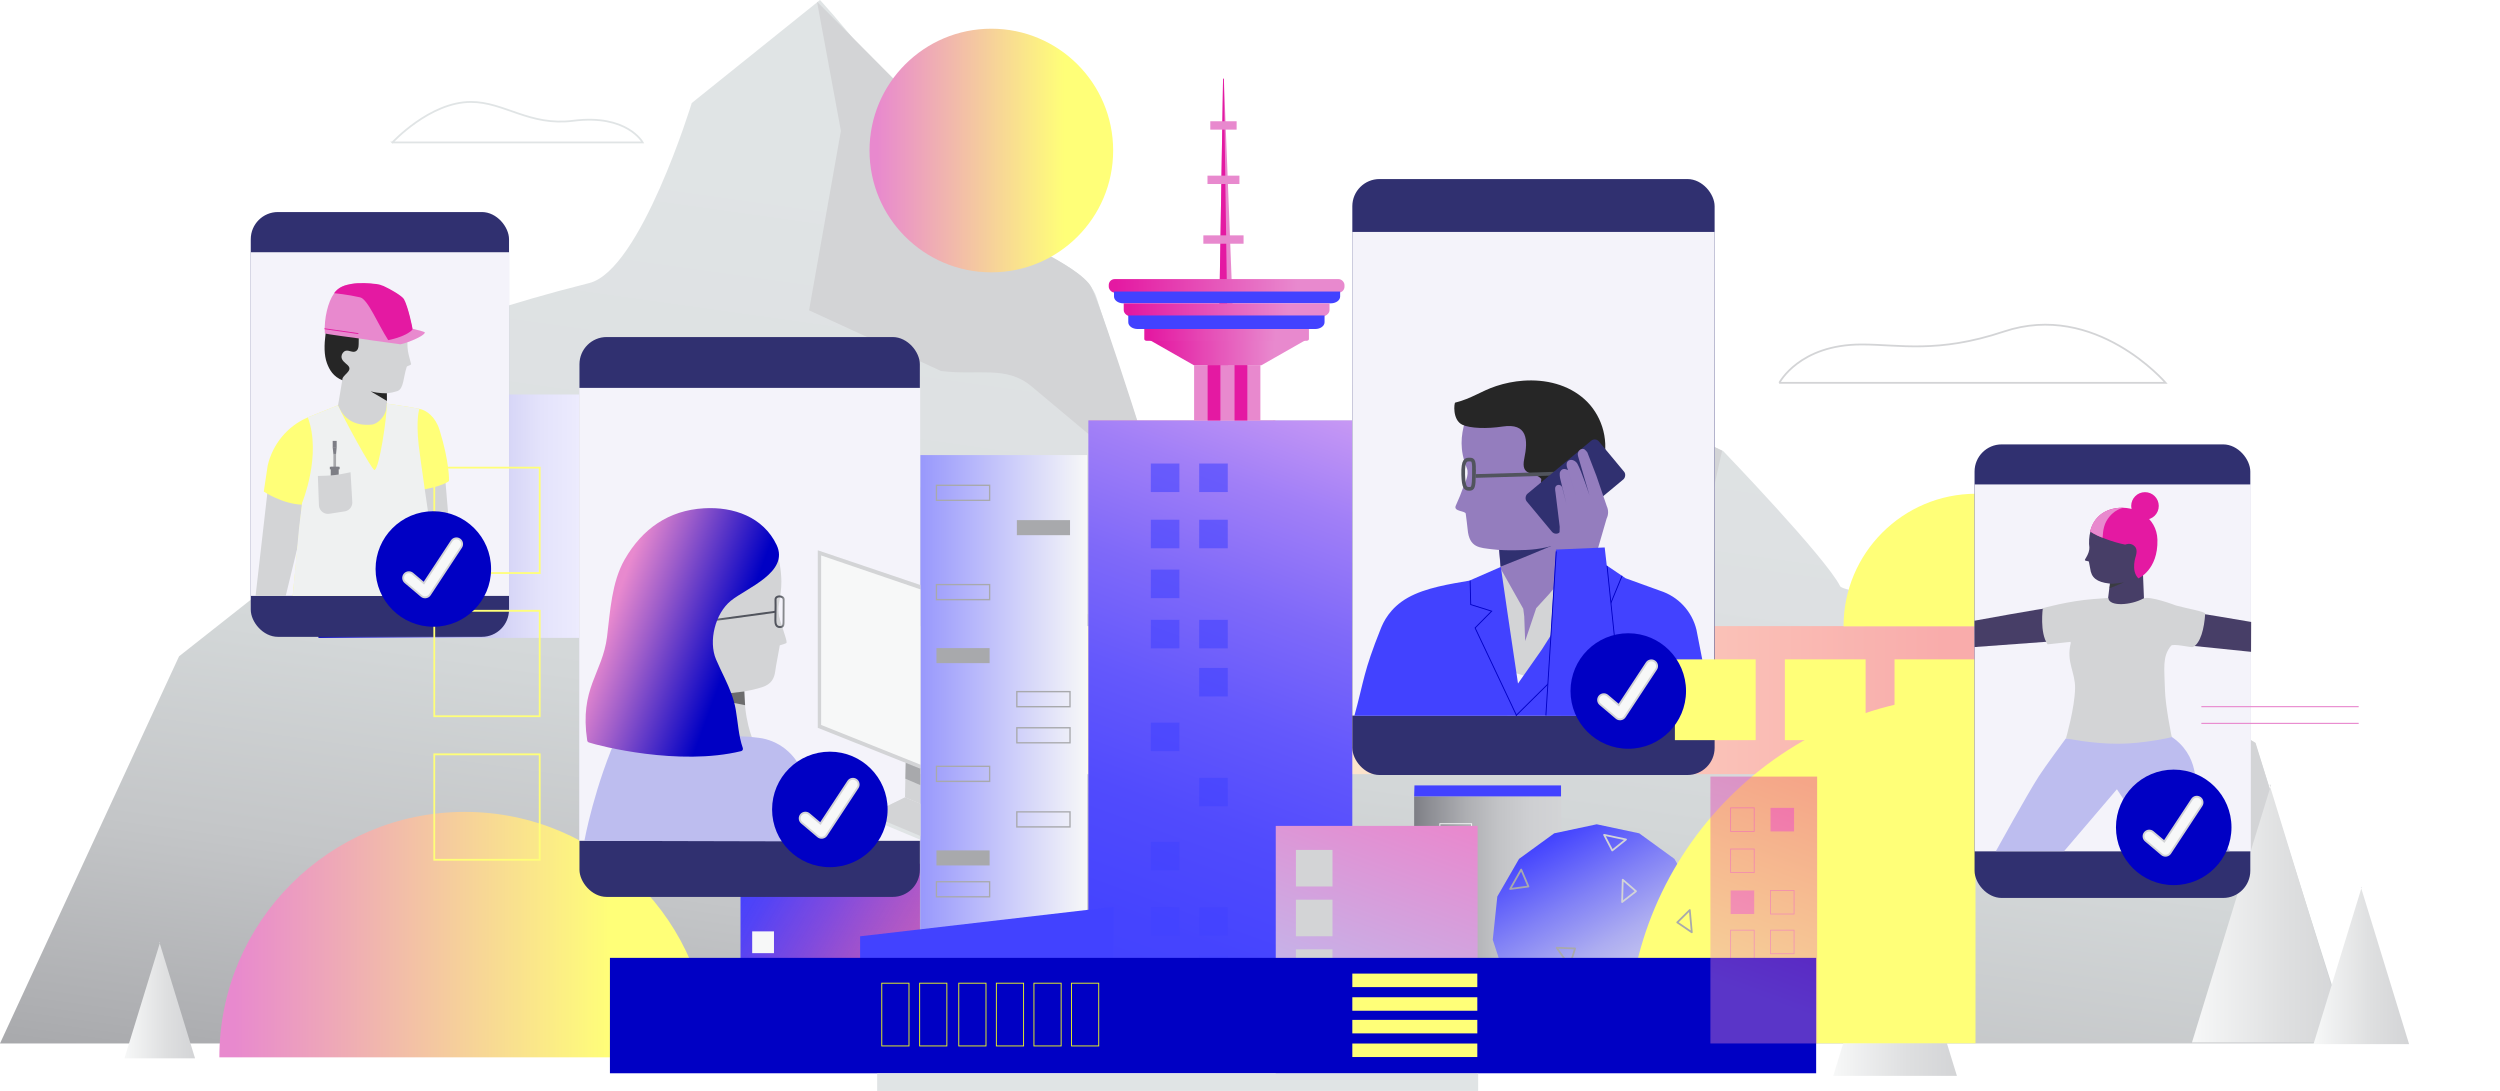 <?xml version="1.0" encoding="UTF-8"?> <svg xmlns="http://www.w3.org/2000/svg" xmlns:xlink="http://www.w3.org/1999/xlink" viewBox="0 0 1379.5 601.96"><defs><style> .cls-1, .cls-2, .cls-3, .cls-4, .cls-5, .cls-6, .cls-7, .cls-8, .cls-9, .cls-10, .cls-11, .cls-12 { mix-blend-mode: multiply; } .cls-1, .cls-2, .cls-3, .cls-4, .cls-5, .cls-6, .cls-7, .cls-8, .cls-9, .cls-10, .cls-11, .cls-12, .cls-13, .cls-14, .cls-15, .cls-16, .cls-17, .cls-18, .cls-19, .cls-20, .cls-21, .cls-22, .cls-23, .cls-24, .cls-25, .cls-26, .cls-27, .cls-28, .cls-29, .cls-30, .cls-31, .cls-32, .cls-33, .cls-34, .cls-35, .cls-36, .cls-37, .cls-38, .cls-39, .cls-40, .cls-41, .cls-42, .cls-43, .cls-44, .cls-45, .cls-46, .cls-47, .cls-48, .cls-49, .cls-50, .cls-51 { stroke-width: 0px; } .cls-1, .cls-33 { fill: #f9acab; } .cls-2, .cls-25, .cls-46 { fill: #ffff78; } .cls-3 { fill: url(#linear-gradient-7); } .cls-4 { fill: url(#linear-gradient-5); } .cls-5 { fill: url(#linear-gradient-9); } .cls-6 { fill: url(#linear-gradient-4); } .cls-7 { fill: url(#linear-gradient-3); } .cls-8 { fill: url(#linear-gradient-10); } .cls-9 { fill: url(#linear-gradient-11); } .cls-10 { fill: url(#linear-gradient-14); } .cls-11 { fill: url(#linear-gradient-21); } .cls-12 { fill: url(#linear-gradient-20); } .cls-52, .cls-53 { stroke-linejoin: round; } .cls-52, .cls-53, .cls-54, .cls-13, .cls-55, .cls-56, .cls-57, .cls-58, .cls-59, .cls-60, .cls-61, .cls-62, .cls-63, .cls-64, .cls-65, .cls-66, .cls-67 { fill: none; } .cls-52, .cls-68, .cls-65 { stroke: #d3d4d6; } .cls-53, .cls-66 { stroke: #a8a9ac; } .cls-69 { clip-path: url(#clippath); } .cls-54 { stroke: #f7f8f8; stroke-width: .52px; } .cls-54, .cls-55, .cls-68, .cls-56, .cls-57, .cls-58, .cls-59, .cls-60, .cls-61, .cls-62, .cls-63, .cls-64, .cls-65, .cls-66, .cls-67 { stroke-miterlimit: 10; } .cls-14 { fill: url(#linear-gradient-8); } .cls-14, .cls-25, .cls-26, .cls-27, .cls-70 { mix-blend-mode: soft-light; } .cls-15 { fill: url(#linear-gradient); } .cls-55 { stroke: #f9acab; stroke-width: .44px; } .cls-68 { stroke-width: 1.05px; } .cls-68, .cls-32 { fill: #f7f8f8; } .cls-16 { fill: url(#linear-gradient-12); } .cls-16, .cls-17, .cls-18, .cls-28, .cls-71 { mix-blend-mode: hard-light; } .cls-17 { fill: url(#linear-gradient-19); } .cls-18 { fill: url(#linear-gradient-22); } .cls-56 { stroke: #e889ce; stroke-width: .63px; } .cls-19 { fill: url(#linear-gradient-25); } .cls-20 { fill: url(#linear-gradient-13); } .cls-21 { fill: url(#linear-gradient-17); } .cls-22 { fill: url(#linear-gradient-16); } .cls-23 { fill: url(#linear-gradient-15); } .cls-24 { fill: url(#linear-gradient-18); } .cls-26, .cls-50 { fill: #0000c4; } .cls-27, .cls-42 { fill: #e419a2; } .cls-28 { fill: url(#linear-gradient-26); opacity: .39; } .cls-29, .cls-59, .cls-66 { mix-blend-mode: color-dodge; } .cls-29, .cls-39 { fill: #a8a9ac; } .cls-72 { clip-path: url(#clippath-1); } .cls-73 { clip-path: url(#clippath-2); } .cls-57 { stroke: #e419a2; } .cls-57, .cls-58 { stroke-linecap: round; } .cls-57, .cls-58, .cls-67 { stroke-width: .5px; } .cls-58, .cls-67 { stroke: #0000c4; } .cls-59 { stroke: #eff91d; stroke-width: .51px; } .cls-60 { stroke: url(#linear-gradient-23); } .cls-60, .cls-61 { stroke-width: 1.11px; } .cls-61 { stroke: url(#linear-gradient-24); } .cls-62 { stroke: #51545d; stroke-width: 2.04px; } .cls-74 { mix-blend-mode: screen; } .cls-63 { stroke: #ffff78; } .cls-64 { stroke: #e0e4e5; } .cls-75 { opacity: .58; } .cls-30 { fill: url(#linear-gradient-2); } .cls-31 { fill: url(#linear-gradient-6); } .cls-66 { stroke-width: .75px; } .cls-76 { isolation: isolate; } .cls-34 { fill: #473e67; } .cls-35 { fill: #947dbe; } .cls-36, .cls-51 { fill: #262626; } .cls-37 { fill: #3a3c42; } .cls-38 { fill: #4242ff; } .cls-40 { fill: #d3d4d6; } .cls-41 { fill: #e0e4e5; } .cls-43 { fill: #bdbdef; } .cls-44 { fill: #303070; } .cls-45 { fill: #7d7e85; } .cls-47 { fill: #eff1f1; } .cls-48 { fill: #e889ce; } .cls-49 { fill: #f4f3fa; } .cls-51 { opacity: .59; } </style><linearGradient id="linear-gradient" x1="635.92" y1="665.14" x2="724.04" y2="38.17" gradientUnits="userSpaceOnUse"><stop offset="0" stop-color="#a8a9ac"></stop><stop offset=".04" stop-color="#aeafb2"></stop><stop offset=".21" stop-color="#c4c6c8"></stop><stop offset=".39" stop-color="#d3d7d8"></stop><stop offset=".59" stop-color="#dde0e2"></stop><stop offset=".85" stop-color="#e0e4e5"></stop></linearGradient><linearGradient id="linear-gradient-2" x1="175.71" y1="284.83" x2="384.31" y2="284.83" gradientTransform="translate(-4.82 564.84) rotate(-90)" gradientUnits="userSpaceOnUse"><stop offset="0" stop-color="#0000bd"></stop><stop offset=".04" stop-color="#1c1cc4"></stop><stop offset=".12" stop-color="#4d4dd2"></stop><stop offset=".21" stop-color="#7979de"></stop><stop offset=".3" stop-color="#9e9de8"></stop><stop offset=".39" stop-color="#bcbbf0"></stop><stop offset=".48" stop-color="#d3d2f6"></stop><stop offset=".59" stop-color="#e4e3fb"></stop><stop offset=".7" stop-color="#edecfe"></stop><stop offset=".85" stop-color="#f1f0ff"></stop></linearGradient><linearGradient id="linear-gradient-3" x1="68.68" y1="551.96" x2="107.62" y2="551.96" gradientUnits="userSpaceOnUse"><stop offset="0" stop-color="#f7f8f8"></stop><stop offset=".6" stop-color="#dedfe0"></stop><stop offset="1" stop-color="#d3d4d6"></stop></linearGradient><linearGradient id="linear-gradient-4" x1="215.21" y1="552.46" x2="243.26" y2="552.46" xlink:href="#linear-gradient-3"></linearGradient><linearGradient id="linear-gradient-5" x1="246.6" y1="530.85" x2="301.45" y2="530.85" xlink:href="#linear-gradient-3"></linearGradient><linearGradient id="linear-gradient-6" x1="-684.68" y1="511.41" x2="-603.63" y2="511.41" gradientTransform="translate(1465.01 1022.82) scale(1 -1)" gradientUnits="userSpaceOnUse"><stop offset="0" stop-color="#d3d4d6"></stop><stop offset=".21" stop-color="#cecfd2"></stop><stop offset=".43" stop-color="#c2c3c6"></stop><stop offset=".65" stop-color="#adaeb2"></stop><stop offset=".88" stop-color="#8f9096"></stop><stop offset="1" stop-color="#7d7e85"></stop></linearGradient><linearGradient id="linear-gradient-7" x1="121.04" y1="515.71" x2="391.87" y2="515.71" gradientUnits="userSpaceOnUse"><stop offset=".03" stop-color="#e889ce"></stop><stop offset=".8" stop-color="#ffff78"></stop></linearGradient><linearGradient id="linear-gradient-8" x1="89.89" y1="-2202.51" x2="693.42" y2="-2202.51" gradientTransform="translate(396.94 2588.83)" gradientUnits="userSpaceOnUse"><stop offset=".03" stop-color="#f9acab"></stop><stop offset=".8" stop-color="#fdfcda"></stop></linearGradient><linearGradient id="linear-gradient-9" x1="1209.54" y1="504.11" x2="1295.99" y2="504.11" xlink:href="#linear-gradient-3"></linearGradient><linearGradient id="linear-gradient-10" x1="1276.59" y1="532.8" x2="1329.34" y2="532.8" xlink:href="#linear-gradient-3"></linearGradient><linearGradient id="linear-gradient-11" x1="1011.58" y1="537.56" x2="1079.82" y2="537.56" xlink:href="#linear-gradient-3"></linearGradient><linearGradient id="linear-gradient-12" x1="608.4" y1="586.15" x2="738.35" y2="229.11" gradientUnits="userSpaceOnUse"><stop offset=".03" stop-color="#4242ff"></stop><stop offset=".21" stop-color="#4544fe"></stop><stop offset=".38" stop-color="#514bfd"></stop><stop offset=".54" stop-color="#6458fc"></stop><stop offset=".7" stop-color="#7f69f9"></stop><stop offset=".86" stop-color="#a17ff7"></stop><stop offset="1" stop-color="#c798f4"></stop></linearGradient><linearGradient id="linear-gradient-13" x1="851.85" y1="463.16" x2="909.21" y2="562.51" gradientUnits="userSpaceOnUse"><stop offset="0" stop-color="#4242ff"></stop><stop offset=".33" stop-color="#8181f6"></stop><stop offset=".58" stop-color="#acacf1"></stop><stop offset=".71" stop-color="#bdbdef"></stop></linearGradient><linearGradient id="linear-gradient-14" x1="507.82" y1="416.88" x2="599.89" y2="416.88" gradientUnits="userSpaceOnUse"><stop offset="0" stop-color="#9898fc"></stop><stop offset="1" stop-color="#f7f8f8"></stop></linearGradient><linearGradient id="linear-gradient-15" x1="634.71" y1="194.24" x2="720.14" y2="194.24" gradientUnits="userSpaceOnUse"><stop offset=".03" stop-color="#e419a2"></stop><stop offset=".8" stop-color="#e889ce"></stop></linearGradient><linearGradient id="linear-gradient-16" x1="611.81" y1="157.73" x2="741.89" y2="157.73" xlink:href="#linear-gradient-15"></linearGradient><linearGradient id="linear-gradient-17" x1="620.07" y1="171.11" x2="733.63" y2="171.11" xlink:href="#linear-gradient-15"></linearGradient><linearGradient id="linear-gradient-18" x1="631.42" y1="184.8" x2="722.27" y2="184.8" xlink:href="#linear-gradient-15"></linearGradient><linearGradient id="linear-gradient-19" x1="720" y1="223.57" x2="720.44" y2="223.57" xlink:href="#linear-gradient-15"></linearGradient><linearGradient id="linear-gradient-20" x1="479.78" y1="83.06" x2="614.26" y2="83.06" xlink:href="#linear-gradient-7"></linearGradient><clipPath id="clippath"><rect class="cls-13" x="115.74" y="117.12" width="176.03" height="211.73" transform="translate(407.51 445.97) rotate(-180)"></rect></clipPath><linearGradient id="linear-gradient-21" x1="731.41" y1="445.86" x2="788.55" y2="602.82" gradientTransform="translate(-.34 1048.68) scale(1 -1)" gradientUnits="userSpaceOnUse"><stop offset=".03" stop-color="#e889ce"></stop><stop offset=".8" stop-color="#bdbdef"></stop></linearGradient><linearGradient id="linear-gradient-22" x1="397.91" y1="495.16" x2="518.33" y2="564.68" gradientTransform="translate(916.24 1059.84) rotate(180)" gradientUnits="userSpaceOnUse"><stop offset=".03" stop-color="#4242ff"></stop><stop offset=".16" stop-color="#4f3ef7" stop-opacity=".96"></stop><stop offset=".4" stop-color="#7435e2" stop-opacity=".85"></stop><stop offset=".72" stop-color="#ae26c0" stop-opacity=".67"></stop><stop offset="1" stop-color="#e419a2" stop-opacity=".5"></stop></linearGradient><linearGradient id="linear-gradient-23" x1="12365.39" y1="-30.04" x2="12365.39" y2="-23.58" gradientTransform="translate(12773.61 313.44) rotate(-180)" gradientUnits="userSpaceOnUse"><stop offset="0" stop-color="#a8a9ac"></stop><stop offset=".03" stop-color="#9c9ea1"></stop><stop offset=".11" stop-color="#818388"></stop><stop offset=".2" stop-color="#6b6e75"></stop><stop offset=".3" stop-color="#5c5f67"></stop><stop offset=".42" stop-color="#53565f"></stop><stop offset=".59" stop-color="#51545d"></stop></linearGradient><linearGradient id="linear-gradient-24" x1="433.02" y1="337.55" x2="427.29" y2="337.55" gradientUnits="userSpaceOnUse"><stop offset="0" stop-color="#a8a9ac"></stop><stop offset=".04" stop-color="#9c9ea1"></stop><stop offset=".14" stop-color="#818388"></stop><stop offset=".26" stop-color="#6b6e75"></stop><stop offset=".39" stop-color="#5c5f67"></stop><stop offset=".54" stop-color="#53565f"></stop><stop offset=".76" stop-color="#51545d"></stop></linearGradient><clipPath id="clippath-1"><rect class="cls-13" x="319.55" y="214.15" width="188.21" height="249.93" transform="translate(827.31 678.22) rotate(180)"></rect></clipPath><linearGradient id="linear-gradient-25" x1="334.52" y1="334.67" x2="426.45" y2="368.13" gradientUnits="userSpaceOnUse"><stop offset=".04" stop-color="#e889ce"></stop><stop offset=".27" stop-color="#9f5eca"></stop><stop offset=".75" stop-color="#0000c4"></stop></linearGradient><clipPath id="clippath-2"><rect class="cls-13" x="381.9" y="263.21" width="125.92" height="211.62"></rect></clipPath><linearGradient id="linear-gradient-26" x1="1000.36" y1="427.67" x2="946.14" y2="576.64" gradientUnits="userSpaceOnUse"><stop offset=".03" stop-color="#e419a2"></stop><stop offset=".8" stop-color="#e889ce"></stop></linearGradient></defs><g class="cls-76"><g id="Layer_1" data-name="Layer 1"><g><path class="cls-15" d="M98.81,362.14l99.07-78.15,56.49-106.42s22.24-9.15,70.83-21.4c28.34-7.14,56.51-99.33,56.51-99.33L452.47,0s46.32,49.99,81.58,111.83c12.57,22.04,63.95,29.32,71.11,52.65,6.21,20.25,53.47,161.13,53.47,161.13l44-93.65h61.38s76.6-45.99,85.17-35.7c8.57,10.29,101.64,52.6,101.64,52.6,0,0,56.74,58.96,64.55,74.58,2.64,5.28,111.03,15.45,111.03,15.45l118,71.02,52.54,165.86H0l98.81-213.63Z"></path><path class="cls-40" d="M464.01,72.21l-17.57,99.03,72.8,33.48c20.48,2.6,35.99-3.22,49.87,8.4l71.38,59.77s-31.24-100.32-38.28-114.41c-5.84-11.69-51.97-31.6-51.97-31.6-9.67-5.47-17.24-14.01-21.51-24.26l-16.72-40.07L450.84.95l13.17,71.25Z"></path><polygon class="cls-40" points="846.86 195.44 856.83 261.03 896.74 279.56 917.97 263.57 939.3 298.08 950.26 248.69 896.58 223.16 846.86 195.44"></polygon><polygon class="cls-40" points="482.28 357.44 482.71 266.42 532.85 271.34 574.23 336.64 600.66 338.89 640.85 381.43 719.01 455.32 594 407.72 562.12 413.1 482.28 357.44"></polygon><polygon class="cls-40" points="1019.16 346.32 1041.01 378.08 1014.47 402.05 1035.79 431.24 1088.88 396.59 1131.4 393.85 1273.68 503.68 1244.63 409.95 1125.98 338.93 1019.16 346.32"></polygon></g><rect class="cls-30" x="212.86" y="180.53" width="134.3" height="208.6" transform="translate(564.84 4.82) rotate(90)"></rect><polygon class="cls-7" points="107.62 583.98 68.68 583.98 88.35 519.94 87.95 519.94 107.62 583.98"></polygon><polygon class="cls-6" points="243.26 575.52 215.21 575.52 229.37 529.39 229.09 529.39 243.26 575.52"></polygon><polygon class="cls-4" points="301.45 575.95 246.6 575.95 274.3 485.75 273.75 485.75 301.45 575.95"></polygon><g><rect class="cls-31" x="780.32" y="439.46" width="81.05" height="143.9" transform="translate(1641.7 1022.82) rotate(180)"></rect><polygon class="cls-38" points="861.38 439.46 780.32 439.46 780.5 433.38 861.38 433.4 861.38 439.46"></polygon><g class="cls-70"><rect class="cls-54" x="794.51" y="454.55" width="17.52" height="17.52" transform="translate(1266.58 -339.96) rotate(90)"></rect><rect class="cls-54" x="794.51" y="478.4" width="17.52" height="17.52" transform="translate(1290.43 -316.11) rotate(90)"></rect><rect class="cls-54" x="794.51" y="502.19" width="17.52" height="17.52" transform="translate(1314.22 -292.32) rotate(90)"></rect></g></g><rect class="cls-44" x="138.37" y="117" width="142.51" height="234.41" rx="15" ry="15" transform="translate(419.25 468.41) rotate(180)"></rect><path class="cls-65" d="M981.83,211.25h213.19s-38.67-45.17-89.25-28.31c-36.72,12.24-57.63,7.14-78.54,7.14-34.46,0-45.39,21.17-45.39,21.17Z"></path><path class="cls-3" d="M121.04,583.42c0-74.67,60.75-135.42,135.42-135.42s135.42,60.75,135.42,135.42"></path><path class="cls-64" d="M216.53,78.59h138.1s-8.58-15.74-38.34-11.95c-24.15,3.08-38.02-10.39-56.43-10.39-22.72,0-43.32,22.35-43.32,22.35Z"></path><rect class="cls-49" x="138.36" y="139.19" width="142.54" height="189.64" transform="translate(419.26 468.01) rotate(180)"></rect><rect class="cls-14" x="486.83" y="345.48" width="603.53" height="81.69" transform="translate(1577.18 772.65) rotate(180)"></rect><g><polygon class="cls-5" points="1295.99 575.18 1209.54 575.18 1253.2 433.03 1252.33 433.03 1295.99 575.18"></polygon><polygon class="cls-8" points="1329.34 576.17 1276.59 576.17 1303.23 489.42 1302.7 489.42 1329.34 576.17"></polygon><polygon class="cls-9" points="1079.82 593.66 1011.58 593.66 1046.04 481.46 1045.36 481.46 1079.82 593.66"></polygon></g><path class="cls-2" d="M1090.41,272.45c-40.4,0-73.15,32.75-73.15,73.15h73.15"></path><g><polygon class="cls-1" points="600.85 232.03 703.75 231.97 703.75 583.32 600.6 583.32 600.85 232.03"></polygon><rect class="cls-16" x="600.56" y="231.97" width="145.64" height="351.33"></rect><g class="cls-75"><g><g><rect class="cls-38" x="635.02" y="286.79" width="15.77" height="15.75"></rect><rect class="cls-38" x="635.02" y="314.31" width="15.77" height="15.75"></rect><rect class="cls-38" x="635.02" y="398.73" width="15.77" height="15.75"></rect><rect class="cls-38" x="635.02" y="342.02" width="15.77" height="15.75"></rect><rect class="cls-38" x="635.02" y="464.49" width="15.77" height="15.75"></rect></g><g><rect class="cls-38" x="661.71" y="286.79" width="15.77" height="15.75"></rect><rect class="cls-38" x="635.02" y="500.64" width="15.77" height="15.75"></rect><rect class="cls-38" x="661.71" y="500.64" width="15.77" height="15.75"></rect><rect class="cls-38" x="661.71" y="527.04" width="15.77" height="15.75"></rect><rect class="cls-38" x="635.02" y="255.77" width="15.77" height="15.75"></rect><rect class="cls-38" x="661.71" y="255.77" width="15.77" height="15.75"></rect><rect class="cls-38" x="661.71" y="342.02" width="15.77" height="15.75"></rect><rect class="cls-38" x="661.71" y="429.21" width="15.77" height="15.75"></rect></g></g><rect class="cls-38" x="661.71" y="368.57" width="15.77" height="15.75"></rect></g></g><rect class="cls-45" x="839.32" y="569.85" width="83.51" height="13.45"></rect><polygon class="cls-20" points="881.07 454.84 857.61 459.83 838.21 473.93 826.22 494.7 823.71 518.55 831.12 541.36 847.17 559.18 869.08 568.94 893.07 568.94 914.98 559.18 931.02 541.36 938.44 518.55 935.93 494.7 923.94 473.93 904.53 459.83 881.07 454.84"></polygon><g><rect class="cls-10" x="507.82" y="251.11" width="92.07" height="331.56"></rect><g class="cls-70"><rect class="cls-29" x="527.25" y="347.1" width="8.3" height="29.34" transform="translate(893.17 -169.63) rotate(90)"></rect><rect class="cls-66" x="527.25" y="412.34" width="8.3" height="29.34" transform="translate(958.42 -104.39) rotate(90)"></rect><rect class="cls-66" x="527.25" y="312.06" width="8.3" height="29.34" transform="translate(858.13 -204.67) rotate(90)"></rect><rect class="cls-29" x="571.61" y="276.49" width="8.3" height="29.34" transform="translate(866.93 -284.6) rotate(90)"></rect><rect class="cls-66" x="571.61" y="371.13" width="8.3" height="29.34" transform="translate(961.56 -189.96) rotate(90)"></rect><rect class="cls-66" x="571.61" y="391.06" width="8.3" height="29.34" transform="translate(981.5 -170.03) rotate(90)"></rect><rect class="cls-66" x="527.25" y="257.27" width="8.3" height="29.34" transform="translate(803.34 -259.46) rotate(90)"></rect></g><g class="cls-70"><rect class="cls-66" x="571.61" y="437.46" width="8.3" height="29.34" transform="translate(123.63 1027.89) rotate(-90)"></rect><rect class="cls-66" x="571.61" y="537.74" width="8.3" height="29.34" transform="translate(23.35 1128.17) rotate(-90)"></rect><rect class="cls-29" x="527.25" y="458.74" width="8.3" height="29.34" transform="translate(57.99 1004.81) rotate(-90)"></rect><rect class="cls-66" x="527.25" y="476.03" width="8.3" height="29.34" transform="translate(40.7 1022.1) rotate(-90)"></rect></g></g><g><g><path class="cls-48" d="M675.34,43.45l-.46-.03-3.03,186.74c4.23.13,7.5-.03,10.69,0l-7.21-186.7Z"></path><path class="cls-42" d="M675.34,43.45l-.46-.03-3.04,186.55v.24h6.18l-2.69-186.75Z"></path><rect class="cls-48" x="667.84" y="66.91" width="14.53" height="4.62"></rect><rect class="cls-48" x="666.29" y="96.92" width="17.63" height="4.62"></rect><rect class="cls-48" x="664.01" y="129.87" width="22.19" height="4.62"></rect></g><g><path class="cls-23" d="M658.78,201.54l-24.07-13.71c0-.5.56-.9,1.24-.9h82.95c.69,0,1.24.4,1.24.9l-24.07,13.71"></path><rect class="cls-22" x="611.81" y="154" width="130.08" height="7.46" rx="3.27" ry="3.27"></rect><path class="cls-38" d="M739.49,160.88v2.77c0,2.06-2.31,3.73-5.16,3.73h-114.46c-2.85,0-5.16-1.67-5.16-3.73v-2.77"></path><path class="cls-21" d="M733.63,167.38v3.73c0,2.06-2.31,3.73-5.16,3.73h-103.24c-2.85,0-5.16-1.67-5.16-3.73v-3.73"></path><path class="cls-38" d="M730.89,174.09v3.73c0,2.06-2.31,3.73-5.16,3.73h-97.99c-2.85,0-5.16-1.67-5.16-3.73v-3.73"></path><path class="cls-24" d="M631.42,181.55v5.55c0,.53.59.95,1.32.95h88.21c.73,0,1.32-.43,1.32-.95v-5.55h-90.85Z"></path></g><rect class="cls-48" x="658.91" y="201.48" width="36.57" height="30.55"></rect><rect class="cls-42" x="666.37" y="201.48" width="7.06" height="30.55"></rect><rect class="cls-42" x="681.22" y="201.48" width="7.06" height="30.55"></rect><rect class="cls-17" x="720" y="223.57" width=".44" height="0"></rect></g><path class="cls-25" d="M1090.08,383.66c-106.05,0-192.02,85.97-192.02,192.02h192.02"></path><g><g><rect class="cls-55" x="343.75" y="556.8" width="13" height="13" transform="translate(-213.06 913.55) rotate(-90)"></rect><rect class="cls-55" x="366.45" y="556.8" width="13" height="13" transform="translate(-190.35 936.25) rotate(-90)"></rect><rect class="cls-33" x="389.33" y="556.8" width="13" height="13" transform="translate(-167.48 959.13) rotate(-90)"></rect></g><g><rect class="cls-33" x="343.75" y="534.8" width="13" height="13" transform="translate(-191.06 891.55) rotate(-90)"></rect><rect class="cls-55" x="389.33" y="534.8" width="13" height="13" transform="translate(-145.48 937.13) rotate(-90)"></rect></g></g><g class="cls-74"><g><g><rect class="cls-55" x="954.97" y="445.78" width="13" height="13"></rect><rect class="cls-55" x="954.97" y="468.49" width="13" height="13"></rect><rect class="cls-33" x="954.97" y="491.36" width="13" height="13"></rect></g><g><rect class="cls-33" x="976.97" y="445.78" width="13" height="13"></rect><rect class="cls-55" x="976.97" y="491.36" width="13" height="13"></rect></g></g><g><rect class="cls-55" x="954.97" y="513.27" width="13" height="30.5"></rect><rect class="cls-55" x="976.97" y="513.27" width="13" height="13"></rect></g></g><circle class="cls-12" cx="547.02" cy="83.06" r="67.22"></circle><rect class="cls-27" x="523.32" y="528.82" width="94.7" height="40" transform="translate(1141.34 1097.63) rotate(180)"></rect><g><g class="cls-69"><g><path class="cls-40" d="M213.67,237.03l-.28-33.17-21.31-13.26-6.57,39.17s14.79,17.52,28.16,7.26Z"></path><path class="cls-40" d="M186.28,196.16c.75,9.2,3.37,12.78,7.12,17.13,2.68,3.1,11.43,4.43,16.43,4.02,3.21-.26,5.7-.29,9.36-1.48,3.66-1.19,3.31-7.61,5.23-13.35.25-.76,2.61-.85,2.41-1.67-.82-3.42-1.82-6.03-1.96-9.23-.17-3.98.05-9.13-1.33-12.95-1-2.77-.6-4.88-2.67-6.98-4.21-4.26-8.13-5.84-13.96-5.36-13.34,1.09-21.83,15.16-20.63,29.87Z"></path><path class="cls-36" d="M218.03,168.29c-6.64-1.41-7.46-4.25-14.31-4.66-6.37-.38-13.72,1.73-18.04,6.29-3.86,4.08-5.31,8.69-6.02,14.19-.83,6.35-.87,11.84.74,16.25,1.36,3.72,3.55,7.51,8.58,9.49-.78-2.81,6.35-5.03,2.89-8.33-1.46-1.39-3.61-2.7-3.43-4.92.11-1.3,1-2.65,2.29-3.03,1.98-.58,4.24,1.61,6.08-.09,1.24-1.14,1.1-3.36,1.12-4.89.02-1.87,0-3.75.35-5.59,1.61-8.53,15.41-1.98,21.52-2.81,4.65-.63,8.29-9.32.04-11.49-.59-.16-1.19-.3-1.8-.42Z"></path><polyline class="cls-40" points="236 328.99 228.63 268.83 245.74 265.12 251.18 328.99"></polyline><polygon class="cls-40" points="147.88 268.93 140.59 332.6 157.19 330.75 164.62 300.18 167.33 273.87 147.88 268.93"></polygon><path class="cls-46" d="M166.69,278.5l.33-4.29-5.92,58.61c55.14,11.93,77.64-.97,77.64-.97l-8.8-61.16c14.22-1.96,17.82-5.28,17.82-5.28,0,0,.45-9.9-5.23-28.19-2.28-7.33-7.28-10.88-11.13-11.63-6.2-1.21-17.97-2.86-17.97-2.86.12,7.26-5.48,11.28-8.14,11.55-9.9.99-15.65-3.3-18.81-10.64l-16.43,6.6c-.08.03-.15.06-.23.1-11.18,4.76-19.33,14.68-22.1,26.5l-2.16,14.4s9.92,6.79,21.12,7.26Z"></path><path class="cls-47" d="M169.84,230.33c-.03-.08.15-.06.23-.1l16.43-6.6c3.16,7.34,18.81,35.94,20.13,35.72,2.64-.44,6.94-29.37,6.82-36.63,0,0,11.77,1.65,17.97,2.86,0,0-2.02,5.39-.37,20.24.67,6.01,5.94,42.24,5.94,42.24l1.76,43.78s-22.5,12.9-77.64.97l3.94-41.78,1.65-13.53s10.91-26.37,3.15-47.18Z"></path><path class="cls-36" d="M213.47,216.99s-4.4.22-8.95-1.07l8.99,5.32-.04-4.25Z"></path></g></g><g><g><path class="cls-48" d="M197.71,186.7c-.27-.04-4.5-.6-8.84-1.19-4.74-.64-9.62-1.36-9.64-1.62-.5-8.25,1.87-17.55,5.01-21.84,3.93-5.37,9.19-5.72,18.58-5.71,4.96,0,17.44,4.77,20.08,9.61,2.32,4.25,3.08,9.13,4.67,15.45,2.32.5,7.05,1.65,6.88,2.15-.8,2.41-13.06,6.9-14.05,6.41,1.63.04-12.79-1.65-22.69-3.27Z"></path><path class="cls-42" d="M184.35,161.78s7.45.7,14.36,2.3c4.29,1,9.73,14.69,15.51,23.6,0,0,9.41-1.65,13.37-5.78.34-.36-2.56-13.13-4.68-16.83-1-1.76-7.48-5.56-11.21-7.23-1.31-.58-2.69-.97-4.11-1.13-3.25-.37-9.46-.87-13.67-.05-3.68.72-7.1,1.65-9.57,5.12Z"></path></g><line class="cls-57" x1="179.23" y1="181.42" x2="197.55" y2="184.06"></line></g><g><polygon class="cls-45" points="185.43 250.62 183.98 250.62 183.59 247.07 185.77 247.07 185.43 250.62"></polygon><rect class="cls-39" x="183.96" y="250.43" width="1.48" height="14.97"></rect><rect class="cls-45" x="183.58" y="243.28" width="2.2" height="3.85"></rect><rect class="cls-45" x="182" y="257.58" width="5.41" height="1.39"></rect><rect class="cls-45" x="182.5" y="257.58" width="4.4" height="10.63"></rect></g><path class="cls-40" d="M175.4,262.63l4.35-.14c3.5-.11,6.99-.52,10.42-1.24l3.26-.68.94,15.98c.36,2.59-1.33,5.02-3.88,5.58l-8.44,1.32c-2.94.64-5.77-1.43-6.05-4.42l-.59-16.4Z"></path></g><g class="cls-71"><rect class="cls-63" x="239.63" y="416.23" width="58.18" height="58.18" transform="translate(-176.6 714.05) rotate(-90)"></rect><rect class="cls-63" x="239.63" y="337.03" width="58.18" height="58.18" transform="translate(-97.4 634.85) rotate(-90)"></rect><rect class="cls-63" x="239.63" y="258.03" width="58.18" height="58.18" transform="translate(-18.4 555.84) rotate(-90)"></rect></g><polygon class="cls-53" points="866.08 533.05 858.98 522.98 869.13 523.36 866.08 533.05"></polygon><polygon class="cls-53" points="833.31 490.54 839.4 479.83 843.38 489.18 833.31 490.54"></polygon><polygon class="cls-53" points="932.42 502.16 933.53 514.43 925.52 508.97 932.42 502.16"></polygon><polygon class="cls-52" points="885.16 460.68 897.22 463.23 889.65 469.28 885.16 460.68"></polygon><polygon class="cls-52" points="895.09 497.74 895.43 485.43 902.74 491.79 895.09 497.74"></polygon><rect class="cls-42" x="474.68" y="535.11" width="139.84" height="48.32" transform="translate(1089.2 1118.54) rotate(-180)"></rect><g><rect class="cls-11" x="703.95" y="455.73" width="111.38" height="137.22" transform="translate(1519.29 1048.68) rotate(-180)"></rect><g class="cls-70"><rect class="cls-40" x="715.09" y="468.98" width="20.18" height="20.18" transform="translate(1204.25 -246.11) rotate(90)"></rect><rect class="cls-40" x="715.09" y="496.45" width="20.18" height="20.18" transform="translate(1231.72 -218.64) rotate(90)"></rect><rect class="cls-40" x="715.09" y="523.85" width="20.18" height="20.18" transform="translate(1259.11 -191.24) rotate(90)"></rect></g></g><g><rect class="cls-18" x="408.62" y="476.62" width="99" height="106.61" transform="translate(916.24 1059.84) rotate(-180)"></rect><g class="cls-70"><rect class="cls-32" x="415.05" y="513.93" width="12.02" height="12.02" transform="translate(941.01 98.88) rotate(90)"></rect><rect class="cls-32" x="415.05" y="530.3" width="12.02" height="12.02" transform="translate(957.38 115.25) rotate(90)"></rect><rect class="cls-32" x="415.05" y="546.62" width="12.02" height="12.02" transform="translate(973.7 131.57) rotate(90)"></rect></g></g><polygon class="cls-38" points="614.52 536.27 474.6 536.27 474.6 516.65 614.52 500.38 614.52 536.27"></polygon><rect class="cls-26" x="637.52" y="227.6" width="63.68" height="665.59" transform="translate(1229.75 -108.97) rotate(90)"></rect><g><g><rect class="cls-46" x="746.2" y="575.81" width="68.97" height="7.45" transform="translate(1561.38 1159.08) rotate(180)"></rect><rect class="cls-46" x="746.2" y="562.77" width="68.97" height="7.45" transform="translate(1561.38 1132.99) rotate(180)"></rect></g><g><rect class="cls-46" x="746.2" y="550.27" width="68.97" height="7.45" transform="translate(1561.38 1108) rotate(180)"></rect><rect class="cls-46" x="746.2" y="537.23" width="68.97" height="7.45" transform="translate(1561.38 1081.91) rotate(180)"></rect></g></g><g><g><rect class="cls-44" x="746.2" y="98.8" width="199.92" height="328.85" rx="15" ry="15" transform="translate(1692.33 526.45) rotate(180)"></rect><polygon class="cls-49" points="746.2 127.99 946.13 127.99 945.9 394.91 746.24 394.87 746.2 127.99"></polygon><path class="cls-35" d="M829.59,330.01l-3.2-34.68c-.09-1.06.42-2.08,1.32-2.64l40.92-6.6c1.7-1.06,3.92-.07,4.27,1.9l9.33,38.24c.19,1.08-.25,2.16-1.14,2.8-7.48,5.36-41.43,49.35-51.07,23.07-.09-.24-.41-21.82-.43-22.08Z"></path><path class="cls-44" d="M827.05,300.61s10.67,3.74,29.48.44l-15.62,6.49-12.87,5.12-.99-12.05Z"></path><path class="cls-35" d="M880.19,260.84c0,19.05,1.6,19.64-5.39,29.21-5,6.84-17.16,12.76-32.78,13.42-8.65.37-14.73.15-18.76-.39-6.6-.88-12.54-.66-13.42-11-.17-1.97-.72-6-1.05-8.64-.2-1.65-6.96-1.11-5.5-4.4,2.15-4.84,2.79-6.39,3.8-9.3s3.83-7.61,2.31-11.39c-4.13-10.23-3.25-17.9-1.05-25.74,5.99-21.34,26-21.96,44.22-17.6,13.55,3.24,23.39,8.59,28.92,21.59,3.23,7.58-1.31,16.02-1.31,24.23Z"></path><polygon class="cls-40" points="827.71 313.15 840.53 335.91 841.07 340.06 841.58 353.74 847.68 335.59 854.78 327.83 876.23 302.26 886.46 313.97 846.86 374.53 831.9 370.13 830.2 335.45 827.71 313.15"></polygon><path class="cls-38" d="M936.11,347.56l9.26,47.37s-198.01,0-198.01,0c5.51-20.06,4.84-23.76,14.52-47.96,1.38-3.44,4.84-11.44,14.96-17.16,9.84-5.56,23.47-7.58,33.94-9.41,0,0,17.38-7.59,17.38-7.59l3.69,25.41,5.78,38.94,13.2-18.81,31.24-49.39,14.96,10.12,19.05,6.9c9.99,3.19,17.59,11.37,20.04,21.57Z"></path><path class="cls-62" d="M813.36,261.67c-.14,7.3-.59,8.09-2.6,8.09s-3.17-.59-3.36-7.76c-.22-8.61,1.63-8.41,3.64-8.41s2.45.59,2.31,8.09Z"></path><path class="cls-36" d="M851.64,271.07c4.85-2.42,5.94-10.4,7.59-10.89,7.63-2.29,9.74,7.1,2.97,13.7-2.12,2.07.82,13.59,6.93,18.98,2.81,2.48,3.73,3.63,5.45,1.82,3.16-3.34,8.45-7.91,9.24-13.37,1.36-9.41-2.23-13.07.99-26.46,3.26-13.56-1.74-26.57-10.23-34.32-9.21-8.41-21.78-11.34-34.04-10.47-5.09.36-10.14,1.39-14.86,2.94-8.5,2.8-13.47,6.86-22.71,9.17-.59.15-1.65,9.57,3.96,12.21,4.22,1.99,13.53,2.31,22.11.99,13.97-2.15,14.19,7.48,12.05,17.71s5.61,6.77,9.41,11.22c0,0-1.16,7.92,1.16,6.77Z"></path><line class="cls-62" x1="814.18" y1="262.66" x2="858.74" y2="261.34"></line><path class="cls-45" d="M857.25,263.65c0-2.46,1.99-4.46,4.46-4.46s4.16,2.01,4.46,4.46c.5,4.13-2.49,7.43-4.95,7.43s-3.96-4.96-3.96-7.43Z"></path></g><polyline class="cls-67" points="811.21 320.41 811.54 333.61 823.09 337.24 813.96 346.48 836.83 394.83"></polyline><polyline class="cls-58" points="894.98 317.93 885.8 340.21 872.27 342.52 882.83 349.12 836.63 394.77"></polyline><rect class="cls-44" x="855.41" y="242.6" width="27.76" height="51.79" rx="3" ry="3" transform="translate(519.73 -571.48) rotate(50.24)"></rect><path class="cls-35" d="M873.83,247.74c.89.21,2.07,1.88,2.07,1.88l5,12.96,5.73,16.75c1,2.18.96,4.7-.11,6.85l-6.78,23.4-19.68,3.91.59-22.83-2.31-18.77s-.47-2.33-.05-3.21c.78-1.66,3.22-1.44,3.72.32l2.47,9.59-3.49-14.16c-.23-.89-.56-3.14-.16-3.97.65-1.37,1.87-2.4,4.37-1.05l6.1,19.31-6.33-20.06s-1.59-3.48.82-4.63c1.8-.86,3.83.53,4.58,1.81,2.28,3.91,6.75,17.62,6.75,17.62l-6.34-21.73c-.8-2.32,1.2-4.42,3.06-3.98Z"></path><polyline class="cls-38" points="853.02 394.77 858.57 303.25 885.47 302.09 896.03 394.99"></polyline><line class="cls-58" x1="886.79" y1="312.49" x2="895.37" y2="394.66"></line><line class="cls-67" x1="853.02" y1="394.77" x2="858.74" y2="304.25"></line></g><rect class="cls-41" x="484" y="592.29" width="331.63" height="9.67" transform="translate(1299.64 1194.26) rotate(180)"></rect><g><rect class="cls-44" x="319.75" y="185.99" width="187.82" height="308.94" rx="15" ry="15" transform="translate(827.32 680.91) rotate(180)"></rect><rect class="cls-49" x="319.54" y="214.04" width="188.21" height="249.93" transform="translate(827.29 678.01) rotate(180)"></rect><g><path class="cls-40" d="M428.78,336.97l4.17,13.07c.89,2.88,1.46,4.58.84,4.88-1.2.58-5.08,1.61-5.08,1.61"></path><path class="cls-40" d="M414.82,406.61s-6.52-16.15-3.12-37.54c1.37-8.63-33.52-13.04-33.52-13.04l-17.02,50.81s29.2,11.8,53.66-.23Z"></path><path class="cls-40" d="M430.03,357.59c-.71,4.31-1.7,8.61-2.27,12.9-.51,3.82-2.11,7.05-7.2,8.69-7.28,2.33-14.38,3.04-21.94,3.81-25.94,2.66-50.24-17.34-53.18-45.96-2.94-28.63,15.7-52.65,41.65-55.32,19.54-2.01,33.29,4,40.83,21.65,2.23,5.23,3.17,11.66,3.24,17.33.05,4.19-.57,8.32-1.34,12.42-.84,4.5.57,8.59.93,13.02.31,3.84-.09,7.66-.71,11.46Z"></path><path class="cls-51" d="M410.72,381.55s-12.42,1.66-25.52,2.44l25.95,5.14-.43-7.58Z"></path><line class="cls-60" x1="388.54" y1="342.93" x2="427.9" y2="337.57"></line><path class="cls-61" d="M432.47,330.86c.06-2.15-4.62-2.59-4.54.06.12,4.23-.1,8.98-.08,11.49.01,1.66.29,3.6,2.55,3.59s1.97-1.48,2.02-4.47l.06-10.67Z"></path><g class="cls-72"><path class="cls-43" d="M453.48,464.3h-3.52s-127.5-.33-127.5-.33c0,0,5.61-30.91,19.47-61.05l71.61,3.63,4.58.51c.15.02.3.03.45.05,11.02,1.31,20.33,8.79,24.25,19.17l14.18,37.58"></path></g><path class="cls-19" d="M399.94,374.29c2.56,5.44,4.92,10.93,6.01,17.09,1.23,6.98,1.56,14.65,3.93,21.37.26.73-.15,1.54-.9,1.72-34.33,8.39-78.4-2.88-84.06-4.79-.48-.16-.82-.58-.9-1.08-4.34-28.91,8.4-36.94,10.94-57.19,1.74-13.83,2.5-30.15,9.79-42.79,9.69-16.81,24.15-27.02,43.72-28.15,16.2-.94,32.66,4.72,40.05,20.2,7.19,15.06-16.53,23.76-25.25,30.84-8.64,7.01-12.43,22.3-8.16,32.35,1.51,3.56,3.22,6.98,4.84,10.43Z"></path><g class="cls-73"><g><polygon class="cls-40" points="499.76 420.93 499.37 440.01 528.8 452.33 529.1 432.67 499.76 420.93"></polygon><polygon class="cls-41" points="499.34 440.14 479.81 449.61 479.86 451.67 509.29 463.99 528.68 453.94 528.56 452.14 499.34 440.14"></polygon><polygon class="cls-39" points="529.72 432.43 529.93 442.68 499.61 429.7 499.8 420.4 514.5 426.65 529.72 432.43"></polygon><polygon class="cls-40" points="575.9 451.3 451.25 401.62 451.25 303.66 575.46 345.67 575.9 451.3"></polygon><polygon class="cls-32" points="573.56 448.22 453.1 400.03 453.1 306.5 573.41 347.61 573.56 448.22"></polygon><polygon class="cls-40" points="499.34 439.98 479.86 449.56 509.29 461.88 528.68 451.83 499.34 439.98"></polygon></g></g></g></g><rect class="cls-28" x="943.8" y="428.52" width="58.9" height="147.26"></rect><g class="cls-71"><rect class="cls-46" x="924.21" y="363.84" width="44.57" height="44.57"></rect><rect class="cls-46" x="984.88" y="363.84" width="44.57" height="44.57"></rect><rect class="cls-46" x="1045.4" y="363.84" width="44.57" height="44.57"></rect></g><g><g><rect class="cls-44" x="1089.56" y="245.21" width="152.16" height="250.28" rx="15" ry="15" transform="translate(2331.28 740.7) rotate(180)"></rect><rect class="cls-49" x="1089.59" y="267.3" width="152.47" height="202.47" transform="translate(2331.65 737.08) rotate(180)"></rect></g><path class="cls-43" d="M1124.94,428.48c-6.4,9.98-23.6,41.17-23.6,41.17h37.65l29.12-34.14,22.59,34.14h39.66l-19.08-34.64s3.01-18.58-14.06-29.12l-57.23,1.51s-11.56,15.63-15.06,21.09Z"></path><path class="cls-34" d="M1131.51,335.33c-4.52.3-41.96,7.17-41.96,7.17l.03,14.54,43.91-3.22-1.98-18.5Z"></path><path class="cls-34" d="M1202.81,336.96c4.53.18,39.38,6.23,39.38,6.23l-.06,16.49-40.8-4.18,1.49-18.54Z"></path><g><path class="cls-34" d="M1153.69,315.42c1.19,4.51,5.17,6.38,12.76,6.78,13.33.69,20.22-6.43,21.47-18.51,1.25-12.08-6.89-19.86-16.63-20.86-9.75-1.01-18.91,3.52-18.55,17.29.03,1.2.5,2.35-.22,4.55-.49,1.47-1.18,2.67-1.99,4.02-.65,1.07,2.07.72,2.12,1.29"></path><path class="cls-34" d="M1183.33,337.34l-1.02-25.17-17.32,3.71-2.84,23.08s11.85,3.8,21.18-1.61Z"></path><circle class="cls-42" cx="1183.6" cy="279.18" r="7.61"></circle><path class="cls-42" d="M1167.43,280.44c10.42-1.73,22.73,4.69,23.04,17.44.4,16.67-10.51,21.27-10.51,21.27-4.37-4.36-1.35-12.53-1.35-12.53.89-3.34-.07-4.69-1.08-5.53-2.22-1.84-4.82-.56-4.82-.56-6.46-1.22-15.83-4.7-19.32-7.28,0,0,1.7-10.78,14.04-12.83Z"></path><path class="cls-48" d="M1160.23,296.71c.1.03-.1-5.34,2.08-9.16,3.81-6.68,9.5-7.36,9.5-7.36,0,0-15.18-1.25-18.49,13.08,0,0,3.23,2.23,6.92,3.44Z"></path><path class="cls-37" d="M1164.42,322.05l-.32,2.55,7.96-3.23s-6.07.96-7.64.69Z"></path><path class="cls-40" d="M1129.84,355.56l12.68-1.38.13.63c-2.64,10.54,2.52,15.98,2.38,24.98-.16,10.68-5.02,27.61-5.02,27.61,0,0,14.05,3.01,28.62,3.01s29.75-3.64,29.75-3.64c0,0-3.57-17.17-3.77-26.36-.24-11.3-1.63-18.07,3.39-24.1,1.13-1.36,11.31,1.13,12.06.75,4.26-2.13,6.26-10.42,6.77-18.45.07-1.12-10.92-3.01-16.19-4.52,0,0-14.7-5.65-18.08-3.77-6.49,3.61-18.79,4.63-19.19-.38l-8.28.63c-13.56,1-27.86,5.02-27.86,5.02,0,0-1.88,13.56,2.64,19.96Z"></path></g></g><g><line class="cls-56" x1="1214.71" y1="389.93" x2="1301.51" y2="389.93"></line><line class="cls-56" x1="1214.71" y1="399.17" x2="1301.51" y2="399.17"></line></g><g><circle class="cls-50" cx="1199.46" cy="456.54" r="31.87"></circle><path class="cls-68" d="M1194.92,472.19c-.74,0-1.46-.26-2.03-.74l-8.96-7.58c-1.32-1.12-1.49-3.1-.37-4.43,1.12-1.32,3.1-1.49,4.43-.37l6.26,5.29,15.33-23.3c.95-1.45,2.9-1.85,4.35-.9,1.45.95,1.85,2.9.9,4.35l-17.28,26.26c-.49.75-1.29,1.25-2.17,1.38-.15.02-.3.03-.45.03Z"></path></g><g><circle class="cls-50" cx="898.48" cy="381.3" r="31.87"></circle><path class="cls-68" d="M893.95,396.94c-.74,0-1.46-.26-2.03-.74l-8.96-7.58c-1.32-1.12-1.49-3.1-.37-4.43,1.12-1.32,3.1-1.49,4.43-.37l6.26,5.29,15.33-23.3c.95-1.45,2.9-1.85,4.35-.9,1.45.95,1.85,2.9.9,4.35l-17.28,26.26c-.49.75-1.29,1.25-2.17,1.38-.15.02-.3.03-.45.03Z"></path></g><g><circle class="cls-50" cx="457.91" cy="446.64" r="31.87"></circle><path class="cls-68" d="M453.38,462.29c-.74,0-1.46-.26-2.03-.74l-8.96-7.58c-1.32-1.12-1.49-3.1-.37-4.43,1.12-1.32,3.1-1.49,4.43-.37l6.26,5.29,15.33-23.3c.95-1.45,2.9-1.85,4.35-.9,1.45.95,1.85,2.9.9,4.35l-17.28,26.26c-.49.75-1.29,1.25-2.17,1.38-.15.02-.3.03-.45.03Z"></path></g><g><circle class="cls-50" cx="239.11" cy="313.97" r="31.87"></circle><path class="cls-68" d="M234.57,329.62c-.74,0-1.46-.26-2.03-.74l-8.96-7.58c-1.32-1.12-1.49-3.1-.37-4.43,1.12-1.32,3.1-1.49,4.43-.37l6.26,5.29,15.33-23.3c.95-1.45,2.9-1.85,4.35-.9,1.45.95,1.85,2.9.9,4.35l-17.28,26.26c-.49.75-1.29,1.25-2.17,1.38-.15.02-.3.03-.45.03Z"></path></g><g><rect class="cls-59" x="529.05" y="542.53" width="15.02" height="34.63" transform="translate(1073.12 1119.69) rotate(180)"></rect><rect class="cls-59" x="507.46" y="542.53" width="15.02" height="34.63" transform="translate(1029.94 1119.69) rotate(180)"></rect><rect class="cls-59" x="549.78" y="542.53" width="15.02" height="34.63" transform="translate(1114.59 1119.69) rotate(180)"></rect><rect class="cls-59" x="570.52" y="542.53" width="15.02" height="34.63" transform="translate(1156.06 1119.69) rotate(180)"></rect><rect class="cls-59" x="591.25" y="542.53" width="15.02" height="34.63" transform="translate(1197.53 1119.69) rotate(180)"></rect><rect class="cls-59" x="486.56" y="542.53" width="15.02" height="34.63" transform="translate(988.14 1119.69) rotate(180)"></rect></g></g></g></svg> 